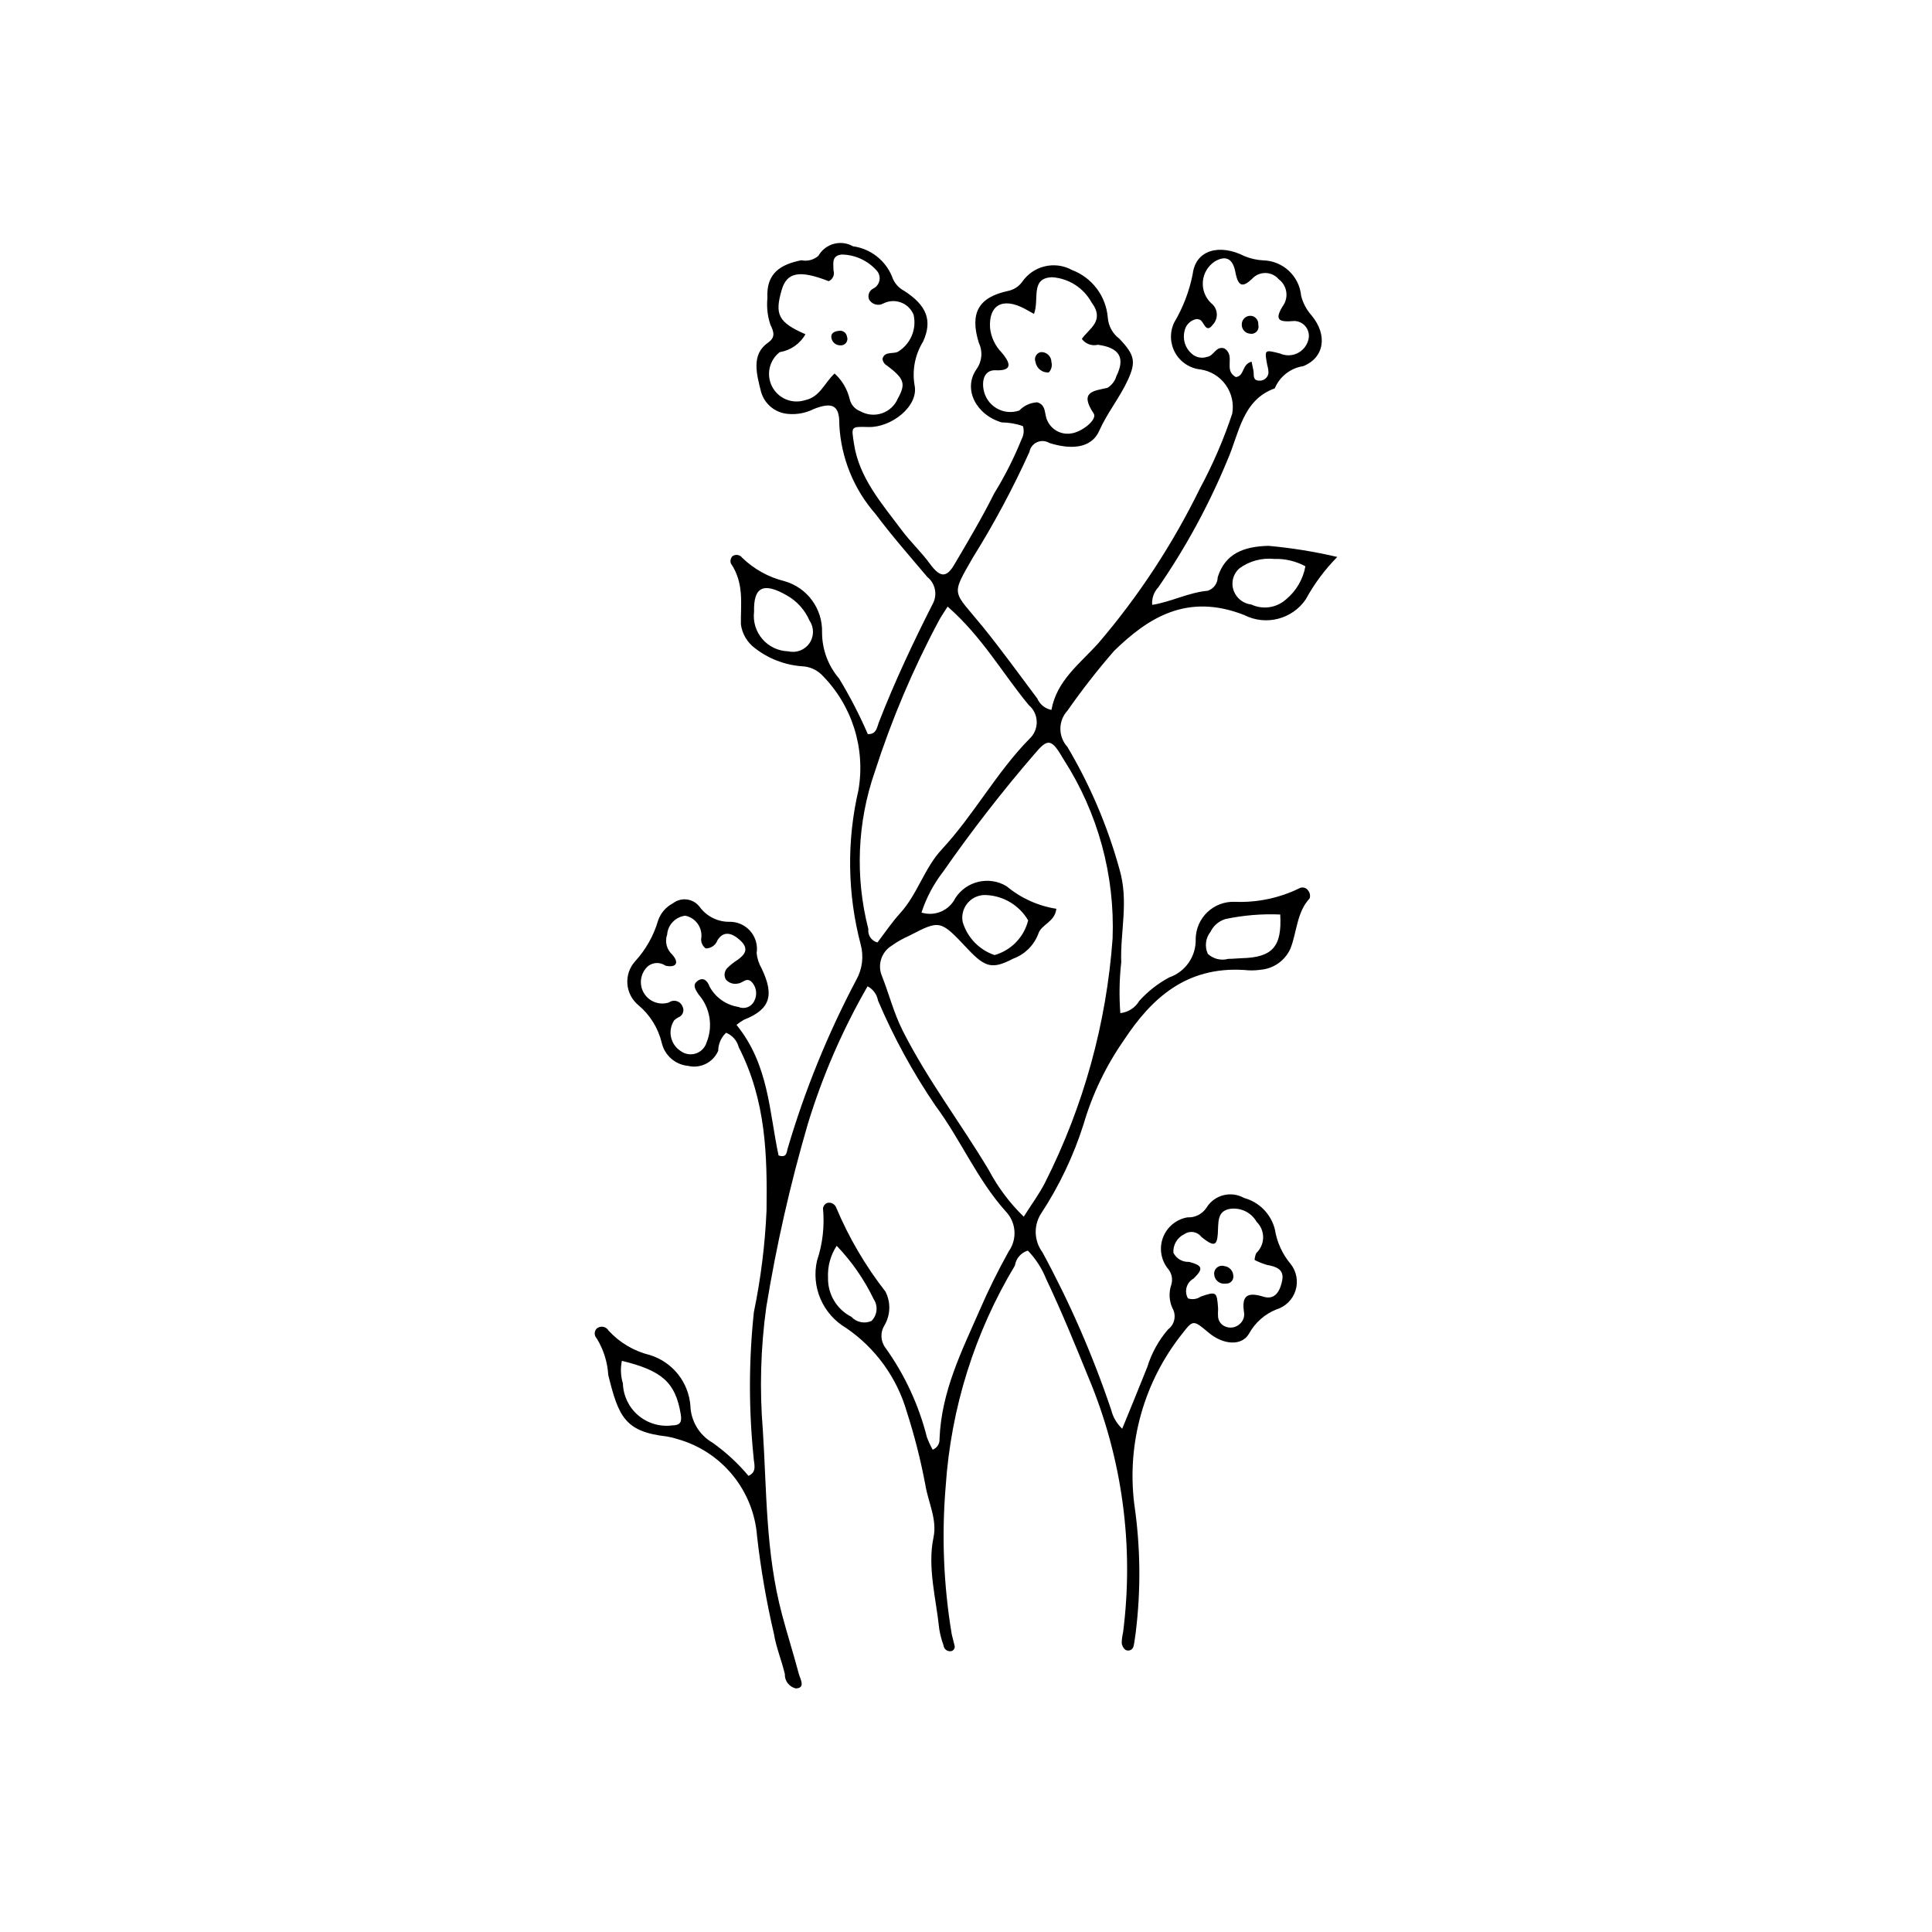 <?xml version="1.0" encoding="UTF-8"?>
<!-- The Best Svg Icon site in the world: iconSvg.co, Visit us! https://iconsvg.co -->
<svg fill="#000000" width="800px" height="800px" version="1.1" viewBox="144 144 512 512" xmlns="http://www.w3.org/2000/svg">
 <g>
  <path d="m498.39 291.6c-3.293 3.34-6.106 7.117-8.352 11.234-3.613 5.293-10.602 7.074-16.309 4.156-15.148-5.934-25.465 0.727-34.48 9.504v-0.004c-4.398 5.062-8.523 10.348-12.363 15.844-2.484 2.699-2.5 6.848-0.035 9.566 6.004 10.105 10.633 20.961 13.773 32.289 2.59 8.672 0.219 16.555 0.516 24.844v-0.004c-0.504 4.469-0.586 8.973-0.242 13.457 2.094-0.219 3.957-1.426 5.019-3.246 2.266-2.504 4.945-4.602 7.918-6.207 4.332-1.488 7.188-5.629 7.035-10.207 0.035-2.699 1.16-5.266 3.121-7.121 1.961-1.852 4.59-2.828 7.285-2.711 5.844 0.23 11.656-0.977 16.926-3.519 0.418-0.266 0.922-0.348 1.402-0.23 0.48 0.117 0.891 0.422 1.141 0.852 0.418 0.578 0.539 1.316 0.324 1.996-3.406 3.609-3.363 8.871-5.078 13.277l-0.004 0.004c-1.418 3.18-4.457 5.34-7.93 5.625-1.426 0.207-2.871 0.227-4.305 0.059-15.492-0.984-24.676 7.641-31.887 18.57h0.004c-4.769 6.816-8.391 14.363-10.723 22.344-2.676 8.43-6.504 16.449-11.375 23.828-1.887 3.129-1.703 7.09 0.469 10.031 7.277 13.398 13.387 27.402 18.254 41.855 0.469 1.895 1.48 3.609 2.906 4.941 2.258-5.539 4.492-10.91 6.633-16.324v0.004c1.129-3.676 3.004-7.078 5.508-9.992 1.777-1.316 2.273-3.758 1.152-5.664-0.887-1.98-0.98-4.231-0.258-6.277 0.383-1.363 0.105-2.824-0.754-3.949-1.969-2.312-2.547-5.504-1.512-8.363 1.039-2.856 3.527-4.938 6.523-5.449 2.019 0.105 3.941-0.871 5.047-2.566 2.086-3.394 6.488-4.531 9.957-2.566 4.027 1.09 7.152 4.273 8.16 8.324 0.539 3.394 1.996 6.582 4.215 9.207 1.547 1.988 2.016 4.613 1.25 7.012-0.762 2.398-2.66 4.269-5.074 4.996-3.047 1.223-5.586 3.453-7.191 6.32-1.906 3.481-6.887 3.074-10.703-0.129-4.055-3.406-4.164-3.492-6.934 0.09-10.219 12.754-14.848 29.098-12.824 45.316 1.66 11.309 1.785 22.793 0.371 34.137-0.188 1.145-0.285 2.316-0.539 3.438h-0.004c-0.078 0.469-0.379 0.867-0.809 1.078-0.426 0.207-0.926 0.199-1.344-0.027-0.578-0.453-0.941-1.125-1.004-1.852 0.02-0.93 0.141-1.852 0.355-2.75 2.953-22.906-0.195-46.18-9.117-67.48-3.578-8.805-7.168-17.594-11.266-26.234h-0.004c-1.113-2.793-2.762-5.34-4.848-7.504-1.812 0.547-3.144 2.09-3.422 3.961-10.672 17.758-16.957 37.801-18.344 58.469-1.102 13.094-0.562 26.277 1.598 39.238 0.203 0.957 0.5 1.902 0.711 2.859h-0.004c0.133 0.316 0.117 0.672-0.031 0.98-0.148 0.309-0.422 0.535-0.754 0.629-0.488 0.109-0.996 0-1.398-0.293-0.406-0.297-0.66-0.75-0.707-1.246-0.504-1.391-0.879-2.824-1.121-4.281-0.836-8.125-3.184-16.414-1.527-24.293 1.016-4.832-1.445-9.371-2.176-14.039h-0.004c-1.227-6.512-2.859-12.938-4.891-19.246-2.613-9.062-8.309-16.934-16.105-22.246-3.004-1.77-5.371-4.445-6.754-7.644-1.383-3.199-1.715-6.754-0.945-10.152 1.496-4.457 2.035-9.176 1.59-13.855 0.074-0.668 0.512-1.234 1.137-1.48 1.004-0.242 2.031 0.312 2.379 1.285 3.348 7.949 7.731 15.418 13.035 22.219 1.445 2.816 1.352 6.18-0.246 8.914-1.164 1.832-1.082 4.191 0.211 5.938 5.129 7.148 8.867 15.203 11.02 23.734 0.426 1.145 0.938 2.254 1.535 3.316 1.172-0.461 1.906-1.633 1.809-2.887 0.512-12.578 5.832-23.125 10.555-33.902 2.328-5.391 4.93-10.656 7.789-15.785 2.309-3.254 1.977-7.695-0.789-10.57-7.644-8.535-11.887-18.93-18.594-27.969v0.004c-5.988-8.789-11.102-18.141-15.266-27.926-0.285-1.617-1.305-3.012-2.762-3.769-6.644 11.531-11.961 23.777-15.844 36.508-4.656 15.941-8.332 32.156-11.008 48.551-1.488 10.797-1.793 21.719-0.906 32.582 1.047 16.223 0.73 32.488 5.086 48.848 1.391 5.227 3.039 10.418 4.43 15.645 0.379 1.43 1.895 3.797-0.738 3.934-1.781-0.383-3.031-1.996-2.945-3.82-0.852-3.582-2.34-7.164-2.894-10.648v0.004c-1.992-8.527-3.484-17.16-4.469-25.855-0.445-5.941-2.707-11.598-6.481-16.207-3.773-4.609-8.871-7.945-14.605-9.555-0.941-0.309-1.91-0.543-2.891-0.699-11.039-1.258-12.734-5.25-15.457-16.27-0.207-3.441-1.258-6.773-3.062-9.711-0.707-0.727-0.707-1.887 0-2.617 0.477-0.398 1.105-0.562 1.715-0.453 0.613 0.113 1.141 0.488 1.449 1.031 2.938 3.184 6.75 5.434 10.961 6.457 2.922 0.91 5.508 2.68 7.418 5.074 1.906 2.394 3.051 5.309 3.285 8.363 0.137 4.055 2.352 7.754 5.867 9.785 3.539 2.504 6.738 5.457 9.52 8.781 2.414-1.047 1.418-3.219 1.352-4.981-1.301-12.766-1.273-25.633 0.082-38.395 1.836-8.883 2.961-17.895 3.359-26.957 0.18-14.445-0.074-29-7.367-43.258h-0.004c-0.441-1.742-1.691-3.164-3.356-3.828-1.312 1.242-2.062 2.961-2.078 4.762-1.332 3.098-4.691 4.793-7.969 4.019-3.414-0.316-6.238-2.785-7.004-6.125-0.938-3.902-3.106-7.398-6.184-9.969-1.699-1.402-2.754-3.434-2.918-5.629-0.164-2.195 0.578-4.363 2.051-6 2.844-3.098 4.934-6.812 6.106-10.855 0.68-1.938 2.074-3.547 3.894-4.5 1.078-0.84 2.449-1.207 3.797-1.012 1.352 0.191 2.566 0.926 3.367 2.031 1.793 2.402 4.598 3.832 7.594 3.875 2.164-0.105 4.258 0.77 5.703 2.383 1.441 1.609 2.082 3.789 1.742 5.926 0.148 1.422 0.598 2.793 1.309 4.031 3.504 7.262 2.188 10.91-4.664 13.613-0.703 0.387-1.363 0.84-1.977 1.355 8.598 10.633 8.629 22.898 11.145 34.609 2.152 0.715 2.125-0.789 2.387-1.773h0.004c4.559-15.492 10.66-30.488 18.207-44.766 1.602-2.848 2.019-6.211 1.164-9.367-3.523-13.375-3.731-27.41-0.598-40.883 1.918-11.156-1.699-22.551-9.699-30.562-1.398-1.391-3.269-2.207-5.242-2.285-4.531-0.324-8.867-1.988-12.453-4.781-2.055-1.504-3.41-3.781-3.754-6.309-0.094-5.418 0.945-10.824-2.66-16.18-0.219-0.656-0.062-1.383 0.406-1.895 0.836-0.602 2-0.418 2.609 0.414 3.102 3.004 6.941 5.133 11.133 6.176 6.07 1.695 10.203 7.309 10.02 13.609-0.004 4.477 1.598 8.805 4.512 12.207 2.871 4.734 5.414 9.656 7.617 14.734 2.328 0.098 2.434-1.871 2.93-3.144 4.203-10.793 9.113-21.207 14.305-31.445l0.004 0.004c1.266-2.41 0.641-5.375-1.488-7.07-4.629-5.492-9.398-10.902-13.676-16.633v-0.004c-5.801-6.602-9.195-14.973-9.633-23.75 0.078-5.121-1.805-6.039-6.731-4.125h-0.004c-2.094 1.066-4.441 1.52-6.781 1.316-3.402-0.234-6.297-2.578-7.223-5.859-1.176-4.695-2.66-9.879 1.828-13.016 2.019-1.41 1.613-2.793 0.641-4.797-0.754-2.266-1.02-4.668-0.781-7.043-0.363-6.621 3.539-8.918 8.996-10.012 1.605 0.344 3.277-0.094 4.516-1.172 0.875-1.551 2.336-2.691 4.055-3.164 1.715-0.477 3.555-0.246 5.102 0.633 4.613 0.633 8.543 3.66 10.328 7.957 0.531 1.66 1.695 3.043 3.238 3.852 6.004 3.871 7.551 7.859 5.023 13.438h0.004c-2.141 3.449-2.945 7.562-2.266 11.566 1.164 5.602-6.207 11.258-12.203 11.086-4.824-0.137-4.535-0.141-3.848 4.461 1.344 8.984 7.356 15.805 12.695 22.945 2.289 3.059 5.125 5.699 7.41 8.824 2.734 3.738 4.406 3.731 6.457 0.262 3.652-6.191 7.328-12.383 10.555-18.832l-0.004-0.004c2.848-4.606 5.293-9.449 7.32-14.473 0.562-1.047 0.688-2.277 0.336-3.418-1.801-0.641-3.699-0.973-5.609-0.984-6.848-2.008-10.344-8.879-6.703-14.094l-0.004-0.004c1.473-2.019 1.723-4.684 0.645-6.941-2.496-8-0.082-12.117 7.695-13.801h0.004c1.512-0.297 2.856-1.152 3.762-2.398 2.941-4.293 8.656-5.656 13.215-3.152 2.617 0.988 4.894 2.703 6.574 4.938 1.68 2.238 2.688 4.906 2.91 7.695 0.172 2.207 1.281 4.231 3.051 5.562 4.152 4.348 4.453 6.184 2.254 10.969-2.16 4.703-5.438 8.645-7.578 13.445-2.215 4.977-7.973 4.887-13.199 3.234-0.988-0.605-2.215-0.684-3.273-0.211-1.059 0.473-1.816 1.438-2.027 2.582-4.359 9.641-9.359 18.98-14.965 27.957-6.027 10.496-5.328 8.598 2.668 18.457 4.992 6.156 9.617 12.586 14.371 18.918 0.676 1.57 2.086 2.707 3.762 3.035 1.383-7.766 7.527-12.238 12.375-17.613 10.668-12.457 19.707-26.215 26.91-40.945 3.445-6.383 6.332-13.055 8.621-19.938 0.48-2.668-0.137-5.418-1.711-7.629-1.574-2.207-3.973-3.684-6.652-4.098-2.836-0.281-5.352-1.93-6.746-4.41s-1.492-5.484-0.262-8.051c2.359-3.973 4.019-8.316 4.906-12.852 0.785-6.449 7.199-8.051 13.742-4.711 1.574 0.645 3.246 1.02 4.945 1.109 5.254 0.133 9.578 4.184 10.047 9.422 0.496 1.918 1.441 3.688 2.758 5.168 4.297 5.164 3.43 11.176-2.203 13.445h0.004c-3.375 0.508-6.234 2.742-7.551 5.887-8.629 3.09-9.441 11.973-12.527 18.961h0.004c-4.902 11.871-11.047 23.188-18.336 33.758-1.18 1.25-1.77 2.945-1.625 4.656 5.137-0.824 9.559-3.262 14.715-3.742 1.566-0.496 2.637-1.945 2.648-3.59 1.973-6.301 6.949-8.152 13.438-8.309v-0.004c6.148 0.555 12.246 1.539 18.254 2.949zm-83.09 174.84c2.191-3.484 4.215-6.16 5.703-9.148 10.156-20.129 16.219-42.07 17.844-64.559 0.645-16.777-3.883-33.348-12.969-47.465-3.219-5.559-4.148-5.715-7.691-1.496-8.625 10-16.727 20.438-24.273 31.273-2.512 3.242-4.445 6.894-5.711 10.793 3.523 1.098 7.324-0.523 8.969-3.832 2.938-4.551 8.961-5.941 13.598-3.137 3.769 3.148 8.324 5.211 13.176 5.965-0.441 3.68-4.066 4.027-4.859 6.832v-0.004c-1.184 2.973-3.582 5.301-6.586 6.394-5.398 2.797-7.316 2.465-11.992-2.508-7.34-7.809-7.344-7.816-15.539-3.574-1.656 0.723-3.234 1.617-4.703 2.668-2.68 1.668-3.766 5.023-2.574 7.945 1.93 4.832 3.117 9.766 5.543 14.578 6.5 12.895 15.387 24.504 22.789 36.898v-0.004c2.426 4.586 5.555 8.766 9.277 12.379zm-20.168-161.69c-0.938 1.492-1.695 2.562-2.32 3.715h0.004c-6.836 12.793-12.512 26.176-16.957 39.984-4.684 13.441-5.289 27.969-1.738 41.754-0.207 1.621 0.824 3.148 2.41 3.559 1.938-2.523 3.801-5.324 6.035-7.777 4.562-5.008 6.414-11.945 10.992-16.863 8.531-9.168 14.5-20.434 23.289-29.359 1.246-1.16 1.938-2.801 1.895-4.504-0.043-1.707-0.812-3.312-2.113-4.41-6.977-8.422-12.328-18.062-21.496-26.098zm-37.684-72.172c-1.434 2.539-3.941 4.285-6.82 4.746-2.797 2.168-3.637 6.027-1.992 9.16 1.641 3.137 5.293 4.641 8.668 3.574 4.008-0.824 5.141-4.559 7.875-7.078h-0.004c1.969 1.789 3.352 4.125 3.981 6.707 0.312 1.504 1.375 2.738 2.809 3.281 1.75 1.004 3.848 1.207 5.758 0.559 1.91-0.648 3.449-2.086 4.227-3.949 2.156-3.875 1.703-5.25-2.914-8.715-0.66-0.363-1.098-1.035-1.164-1.785 0.523-2 2.633-1.242 4.004-1.812 3.402-2.016 5.113-6.004 4.234-9.859-0.613-1.504-1.828-2.684-3.352-3.25-1.523-0.57-3.215-0.473-4.664 0.266-0.645 0.359-1.41 0.449-2.121 0.246-0.715-0.207-1.316-0.684-1.676-1.336-0.426-1.125 0.09-2.387 1.184-2.894 0.848-0.441 1.438-1.258 1.594-2.203 0.156-0.941-0.141-1.906-0.805-2.598-2.359-2.625-5.711-4.144-9.242-4.184-2.703 0.312-2.16 2.367-2.141 4.238 0.359 1.129-0.191 2.348-1.277 2.824-7.715-3.016-11.074-2.394-12.445 2.285-1.934 6.594-0.895 8.621 6.285 11.777zm60.57-5.394c-1.312-0.727-1.941-1.094-2.582-1.43-5.781-3.004-9.434-0.902-9.062 5.133 0.258 2.465 1.344 4.773 3.082 6.539 1.82 2.16 3.566 4.938-1.637 4.703-2.695-0.121-3.644 2.262-3.184 5.008l0.004-0.004c0.34 2.102 1.594 3.949 3.426 5.039 1.828 1.09 4.051 1.316 6.062 0.613 1.25-1.309 2.957-2.086 4.766-2.168 2.527 0.75 1.777 3.293 2.711 4.945 1.098 2.344 3.602 3.691 6.16 3.32 2.922-0.332 7.129-3.699 6.07-5.297-3.836-5.773-0.125-5.961 3.66-6.805 1.148-0.711 1.996-1.82 2.367-3.121 2.398-4.848 0.789-7.527-4.906-8.293-1.602 0.391-3.277-0.219-4.254-1.547 1.793-2.691 6.258-4.734 2.57-9.684h-0.004c-2.109-3.84-6.019-6.348-10.391-6.664-5.961 0.141-3.359 5.894-4.859 9.711zm57.664 12.656c0.215 1.02 0.355 1.695 0.492 2.371 0.211 1.047-0.332 2.637 1.531 2.668h0.004c1.203 0.074 2.266-0.785 2.445-1.98 0-0.719-0.105-1.434-0.316-2.121-0.77-4.16-0.77-4.16 3.375-3.098h-0.004c1.441 0.645 3.094 0.637 4.527-0.027 1.434-0.664 2.508-1.918 2.945-3.434 0.379-1.18 0.18-2.469-0.531-3.481-0.715-1.016-1.863-1.633-3.102-1.676-4.074 0.355-5.426-0.164-3.106-3.938v0.004c1.656-2.266 1.184-5.445-1.062-7.129-0.875-1.027-2.152-1.629-3.508-1.652-1.352-0.02-2.644 0.539-3.555 1.539-2.363 2.227-3.668 2.301-4.43-1.793-0.684-3.656-2.59-4.453-5.394-2.848l-0.004 0.004c-1.824 1.176-3.012 3.125-3.211 5.289-0.203 2.164 0.602 4.301 2.18 5.793 0.863 0.656 1.41 1.652 1.5 2.731 0.094 1.082-0.281 2.152-1.023 2.945-1.984 2.699-2.363-1.113-3.629-1.336-0.223-0.066-0.457-0.109-0.695-0.121-1.609 0.285-2.875 1.531-3.184 3.137-0.578 2.207 0.152 4.555 1.883 6.043 1.113 1.008 2.684 1.328 4.102 0.836 1.844-0.266 2.277-2.953 4.566-2.242 3.109 2.019-0.398 5.789 3.062 7.606 2.344-0.355 1.484-3.352 4.141-4.09zm-144.66 155.5c-0.805-0.582-1.262-1.531-1.207-2.519 0.48-2.844-1.371-5.562-4.191-6.152-2.598 0.293-4.625 2.387-4.824 4.996-0.66 1.859-0.141 3.934 1.312 5.269 2.203 2.473 0.727 3.574-1.758 2.973-1.371-0.953-3.191-0.926-4.535 0.059-2.051 1.762-2.574 4.727-1.25 7.082 1.324 2.356 4.125 3.449 6.699 2.617 0.602-0.438 1.371-0.566 2.082-0.348 0.711 0.215 1.281 0.75 1.539 1.445 0.262 0.523 0.289 1.129 0.078 1.676-0.215 0.543-0.645 0.969-1.191 1.176-0.406 0.195-0.773 0.457-1.098 0.77-0.871 1.309-1.176 2.914-0.852 4.453 0.328 1.539 1.262 2.879 2.59 3.723 1.16 0.844 2.66 1.074 4.019 0.617 1.359-0.461 2.41-1.551 2.82-2.926 1.75-4.293 0.934-9.207-2.117-12.703-1.059-1.566-1.578-2.574-0.348-3.539 1.438-1.125 2.613-0.305 3.258 1.453v0.004c1.562 2.894 4.394 4.887 7.648 5.383 1.586 0.699 3.438 0.008 4.18-1.559 0.816-1.535 0.652-3.406-0.422-4.773-1.48-1.836-2.535-0.016-3.777 0.105l0.004-0.004c-1.219 0.32-2.512-0.082-3.328-1.039-0.609-1.062-0.371-2.406 0.559-3.203 0.793-0.762 1.66-1.441 2.594-2.023 1.781-1.316 3.168-2.84 0.664-5.141-2.156-1.984-4.383-2.648-6.031-0.043v-0.004c-0.461 1.32-1.719 2.195-3.117 2.176zm145.46 82.566c0.031-0.633 0.184-1.258 0.449-1.832 1.141-1.07 1.793-2.559 1.812-4.121 0.016-1.566-0.609-3.066-1.727-4.16-1.406-2.465-4.172-3.828-6.981-3.441-3.617 0.539-3.102 3.75-3.301 6.582-0.23 3.281-1.047 3.516-4.352 0.863v0.004c-1.047-1.414-3.016-1.75-4.469-0.766-1.906 0.883-3.078 2.844-2.957 4.941 0.777 1.574 2.418 2.531 4.172 2.434 3.625 0.969 3.84 1.816 1.176 4.43h-0.004c-0.895 0.492-1.559 1.324-1.836 2.309-0.281 0.988-0.152 2.043 0.355 2.934 1.137 0.387 2.391 0.215 3.379-0.473 4.106-1.41 4.269-1.32 4.59 2.859 0.055 0.711-0.062 1.41 0 2.117-0.051 1.273 0.695 2.441 1.867 2.934 1.32 0.59 2.867 0.324 3.914-0.672 0.891-0.773 1.309-1.961 1.102-3.121-0.613-4.18 0.648-5.484 5.176-4.086 3.203 0.992 4.465-1.793 4.953-4.348 0.562-2.945-1.66-3.652-4.055-4.082h-0.008c-1.121-0.34-2.211-0.773-3.258-1.305zm-70.926-96.695c-1.871-0.168-3.715 0.551-4.977 1.938-1.266 1.387-1.812 3.285-1.473 5.133 1.215 4.144 4.371 7.438 8.465 8.82 4.402-1.246 7.801-4.754 8.902-9.195-2.297-3.914-6.391-6.426-10.918-6.695zm77.719 5.141h-0.004c-4.867-0.207-9.742 0.195-14.512 1.199-1.742 0.531-3.184 1.766-3.977 3.406-1.309 1.656-1.578 3.906-0.695 5.824 1.457 1.359 3.519 1.859 5.438 1.32 1.191 0.016 2.359-0.141 3.543-0.172 8.168-0.203 10.695-3.066 10.203-11.578zm-130.37-69.75c2.129 0.512 4.356-0.336 5.602-2.137 1.246-1.805 1.258-4.188 0.027-5.996-1.23-2.84-3.359-5.195-6.059-6.707-6.203-3.547-8.809-2.203-8.641 4.363-0.316 2.621 0.488 5.25 2.215 7.246 1.727 1.996 4.219 3.168 6.856 3.231zm137.04-22.535c-2.547-1.371-5.41-2.039-8.301-1.945-3.246-0.328-6.5 0.547-9.141 2.461-1.809 1.547-2.391 4.098-1.434 6.277 0.805 1.844 2.535 3.117 4.535 3.34 3.047 1.426 6.648 0.906 9.168-1.324 2.719-2.227 4.551-5.352 5.172-8.809zm-181.14 210.57c-0.414 1.992-0.32 4.055 0.27 6.004 0.102 3.262 1.574 6.328 4.059 8.445 2.484 2.113 5.75 3.082 8.984 2.664 2.266-0.023 2.621-0.98 2.269-3.055-1.391-8.23-4.809-11.449-15.582-14.059zm56.926-30.484c-1.637 2.5-2.441 5.457-2.297 8.441-0.105 4.356 2.293 8.387 6.172 10.367 1.363 1.477 3.516 1.922 5.352 1.102 1.551-1.555 1.785-3.988 0.559-5.809-2.496-5.188-5.797-9.949-9.785-14.102z"/>
  <path d="m368.45 233.17c0.223 0.547 0.145 1.172-0.207 1.652-0.348 0.477-0.922 0.742-1.512 0.695-1.051 0.031-1.992-0.633-2.32-1.629-0.469-1.578 0.652-2.055 1.84-2.211 0.492-0.102 1-0.004 1.414 0.277 0.414 0.281 0.699 0.719 0.785 1.215z"/>
  <path d="m421.94 242.7c-1.703 0.137-3.227-1.051-3.508-2.734-0.227-0.531-0.203-1.141 0.062-1.652 0.266-0.516 0.75-0.883 1.32-1.004 0.727-0.047 1.445 0.211 1.98 0.707 0.535 0.5 0.84 1.199 0.844 1.93 0.262 0.977-0.004 2.019-0.699 2.754z"/>
  <path d="m477.45 230.05c0.188 0.633 0.027 1.316-0.418 1.805-0.445 0.488-1.113 0.703-1.762 0.574-1.281-0.094-2.254-1.199-2.188-2.484 0-0.684 0.312-1.336 0.848-1.762 0.535-0.43 1.238-0.59 1.91-0.438 1.031 0.262 1.715 1.242 1.609 2.305z"/>
  <path d="m470.83 481.98c0.109 0.566-0.059 1.152-0.445 1.582-0.387 0.426-0.953 0.648-1.531 0.598-0.738 0.129-1.492-0.062-2.082-0.527-0.59-0.461-0.953-1.152-1.004-1.898-0.07-0.699 0.215-1.383 0.758-1.824 0.539-0.445 1.27-0.586 1.938-0.383 1.273 0.145 2.269 1.176 2.367 2.453z"/>
 </g>
</svg>